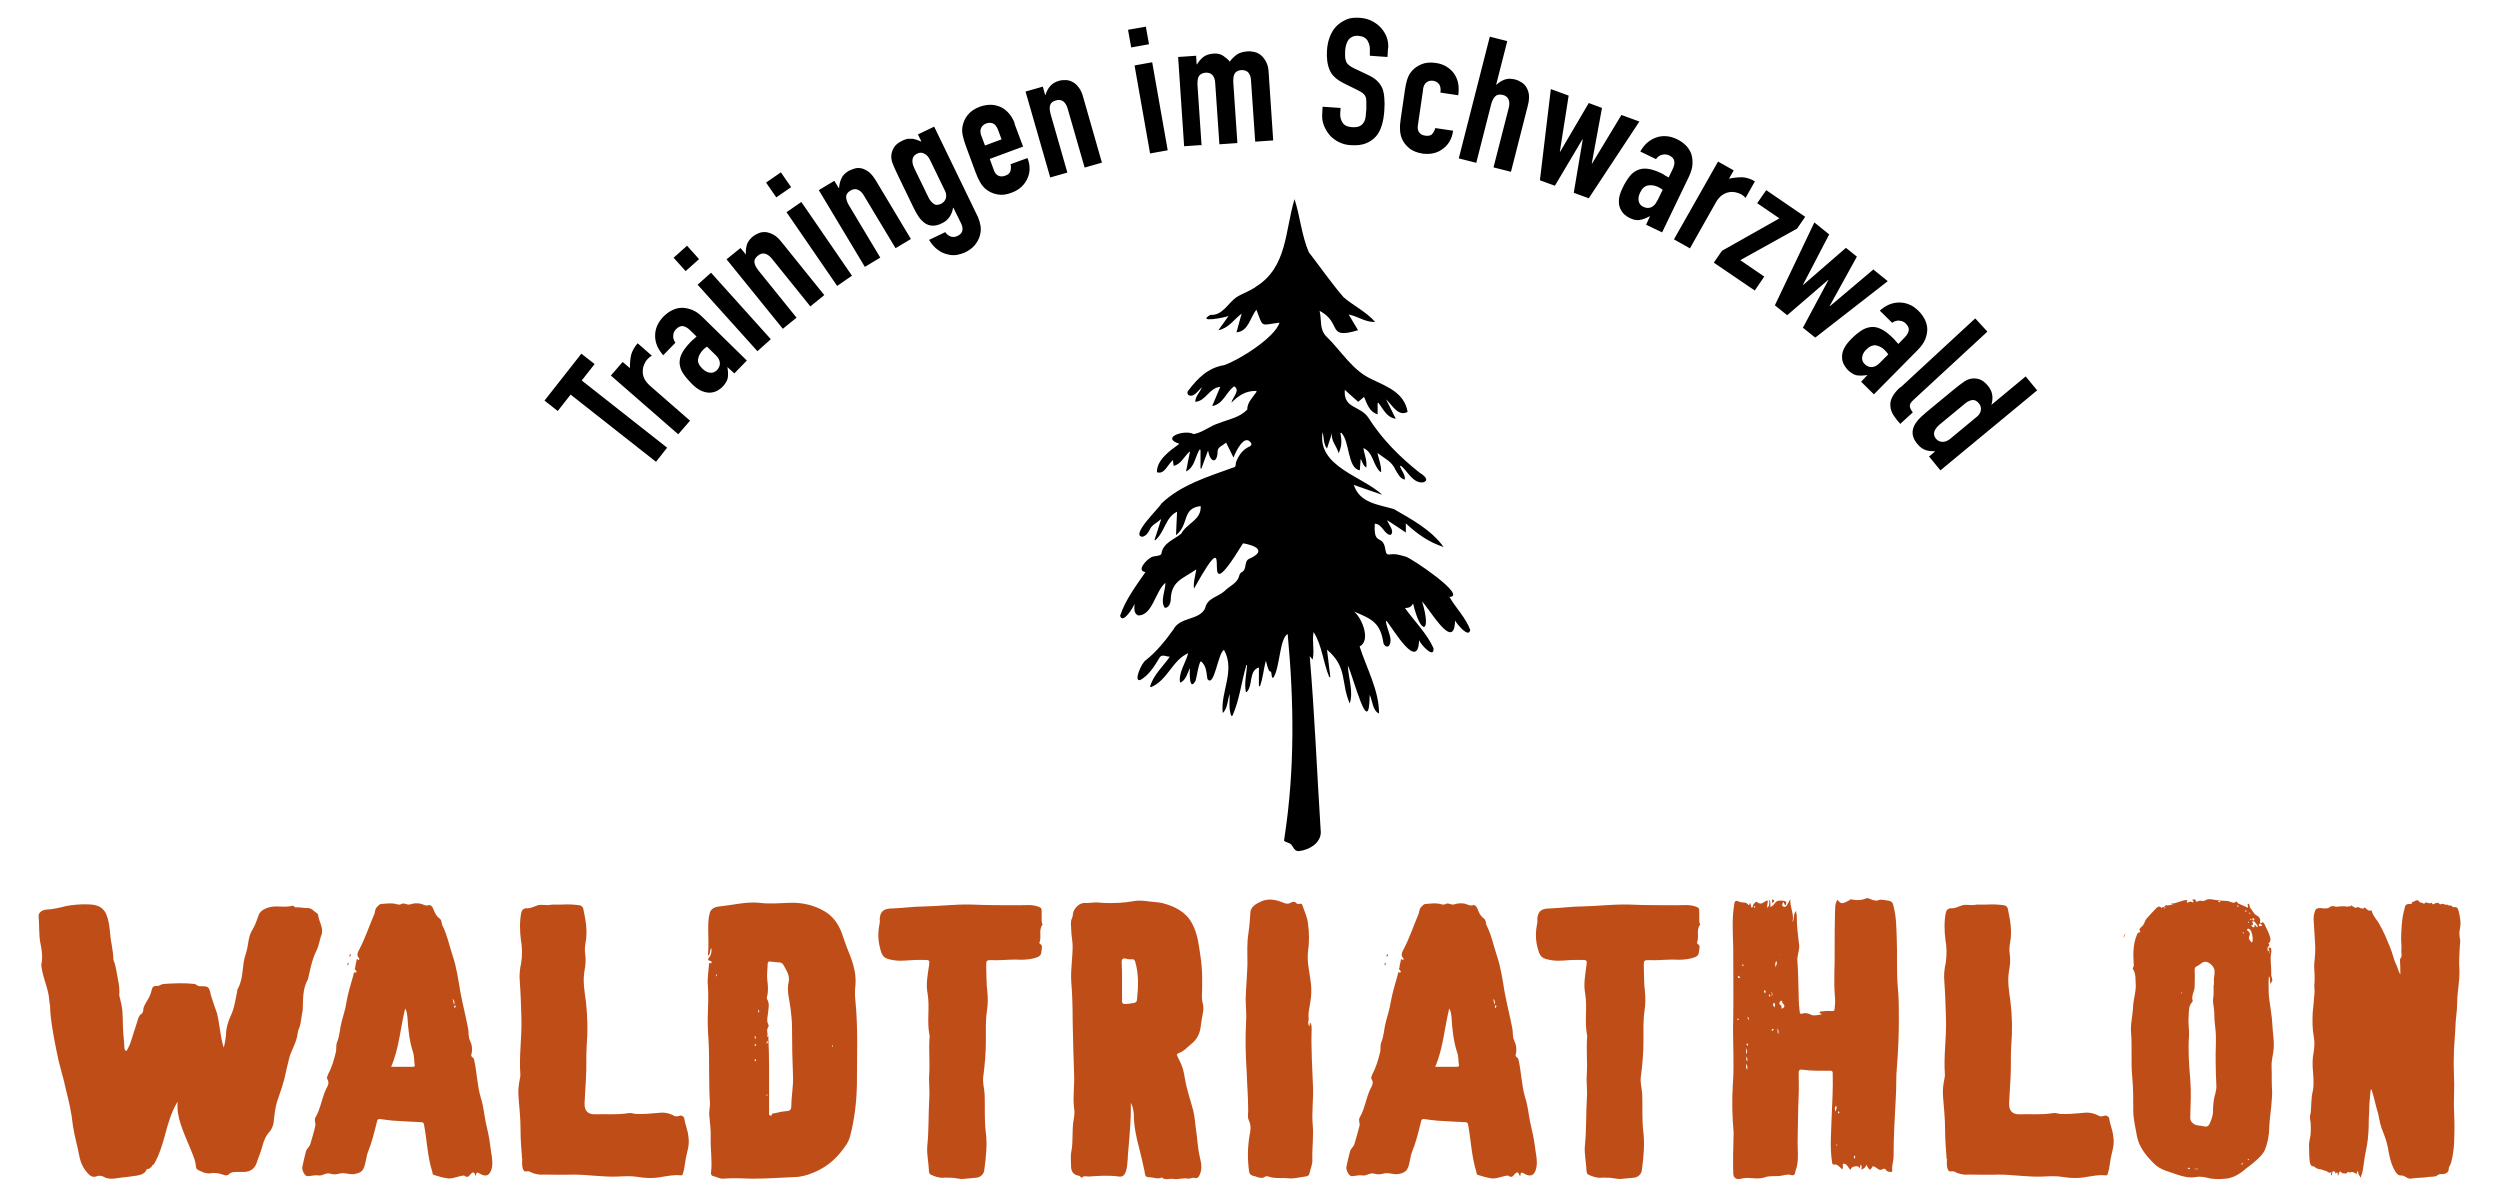 <?xml version="1.0" encoding="UTF-8"?>
<svg id="Ebene_2" data-name="Ebene 2" xmlns="http://www.w3.org/2000/svg" viewBox="0 0 141.73 68.03">
  <defs>
    <style>
      .cls-1 {
        fill: #000;
      }

      .cls-1, .cls-2, .cls-3 {
        stroke-width: 0px;
      }

      .cls-2 {
        fill: #bf4d18;
      }

      .cls-3 {
        fill: none;
      }
    </style>
  </defs>
  <g id="Ebene_1-2" data-name="Ebene 1">
    <path class="cls-2" d="M133.36,51.36s-.02.04-.04.04c-.02-.02-.04-.02-.04-.06,0,0,0-.02.02-.02.02.02.04.04.06.04M136.08,55.27c0-.3,0-.57-.02-.83,0-.06,0-.08.04-.13.08-.08.04-.21.04-.3-.02-.13.02-.27,0-.42-.04-.45,0-.91.04-1.36.02-.28.1-.57.17-.85.04-.13.17-.13.28-.13.06,0,.1,0,.11-.08.02-.04.06-.06.1-.06.09-.02.21-.17.32.02.04.06.17.02.25.11h.02c.11-.19.29.06.4-.06,0,0,.04,0,.04.02.06.11.11.06.17.02.1-.04.19-.08.27.04.02,0,.06.02.08,0,.11-.08.25.09.36.02.08.11.23,0,.29.13,0,.02.02.02.04.02.19-.02.25.02.29.17.09.36.17.72.08,1.08-.04.21-.02.42.02.62.02.11-.02.23-.02.34-.02.45-.06.91-.02,1.36.02.63-.13,1.25-.13,1.88,0,.47-.1.93-.1,1.42-.02.4-.06.81-.08,1.21-.02.51-.02,1.02,0,1.53.04.61-.02,1.2,0,1.8.02.49.04,1.01.02,1.5,0,.53-.04,1.06-.19,1.59l-.06.15c-.08.1-.06.19-.08.29-.06.13-.17.17-.28.19-.13,0-.25-.02-.36.08-.13.09-.3.06-.46.08-.32.06-.66.04-.99.09-.11.04-.25-.02-.34-.09-.08-.04-.15-.08-.23-.08-.19.02-.28-.1-.36-.23-.25-.42-.34-.89-.42-1.36-.06-.3-.15-.57-.26-.85-.15-.32-.21-.68-.28-1.02l-.11-.4c-.08-.3-.15-.62-.25-.93,0-.04-.02-.06-.04-.09-.04.02-.04.04-.04.08-.04.42-.08.83-.08,1.25,0,.11-.02.25-.02.36,0,.51-.02,1.02-.11,1.52-.06.28-.11.55-.15.83-.04.27-.06.51-.13.76-.02.08-.06.13-.08.21-.04-.13-.17-.23-.13-.38-.09.02-.08.11-.09.17-.11-.06-.23-.17-.36-.09-.02,0-.02.02-.02.02-.11-.15-.17.06-.23.04-.08-.02-.19.02-.25-.06-.11-.13-.11-.02-.15.06-.02.04-.02.08-.04.13-.04-.06-.02-.1-.02-.13s-.04-.08-.06-.06c-.07.13-.07.02-.09-.02-.02-.04-.06-.06-.11-.04-.04,0-.04.04-.06.08,0,.06.02.11-.04.15-.04-.06-.02-.11,0-.19-.15.1-.23-.06-.34-.08-.1,0-.19-.08-.3-.08-.06,0-.19-.04-.27-.1-.02-.04-.06-.06-.09-.06-.19-.02-.21-.15-.23-.3-.04-.28-.02-.59-.04-.89,0-.27.1-.51.1-.76s.02-.49-.04-.74c-.02-.13.02-.27.04-.38.04-.4.02-.8.11-1.18.08-.36.04-.74.02-1.1-.04-.4-.04-.78.04-1.16.04-.28.06-.57,0-.85-.08-.45-.08-.89-.06-1.35.04-.34.06-.68.09-1,.04-.17,0-.36,0-.53.02-.17.02-.36.02-.53,0-.25-.04-.49-.02-.74.04-.4.08-.81.04-1.21l-.06-1.02c-.02-.23-.04-.45.04-.68.06-.21.15-.23.34-.23.19.02.38.06.53-.06.08-.06.15-.06.25-.04.04.02.11.04.17.02.19-.02.36-.04.55,0,.08,0,.13-.04.21-.02.08,0,.15,0,.21.06.04.04.08.04.13,0,.11-.06.19.08.3.06.04,0,.1.06.1-.04.02-.02.06,0,.09.02.1.08.17.19.32.13,0,0,.04.02.04.04.07.3.32.51.45.78.23.4.4.81.57,1.23.15.34.21.72.38,1.06.08.17.1.34.23.55M124.37,66.26h.26c-.07.06-.17.02-.26,0M124.01,66.22c.08-.04.11-.02.15.04-.06.06-.09,0-.15-.04M127.11,66.03s-.04-.02-.04-.04.02-.04.04-.06c.02.02.04.02.04.02,0,.02-.02.06-.04.08M127.47,65.77s-.06,0-.04-.04c0,0,.04-.02.06-.02l.02.02s-.02.04-.04.04M123.66,56.29v-.08l.02.04s.02.06,0,.06c-.04.04-.02,0-.02-.02M125.5,62.41c-.02.17-.04.32-.04.49.02.26-.06.51-.17.76-.06.15-.15.25-.36.19s-.44,0-.63-.19c-.11-.1-.13-.19-.13-.34.02-.72.06-1.42,0-2.14-.07-.82-.13-1.65-.07-2.46.02-.36-.06-.74-.02-1.1.02-.27-.02-.57.19-.8.02-.02.04-.06.04-.08-.1-.28.1-.53.11-.8,0-.3.02-.63,0-.95,0-.11.02-.17.15-.23.17-.06.27-.27.51-.23.23.04.49.32.47.57,0,.13-.02.25-.04.38v.38h-.02c0,.25.02.49-.02.72-.04.28.06.55.06.83s.02.57.06.87c.08.63,0,1.27.02,1.9,0,.45.02.91.04,1.36.02.3-.11.57-.15.85M120.49,52.92c-.08.1-.1.17-.08.25l.08-.25ZM127.18,52.92l-.04-.06s.02-.02.04-.02c0,.02.02.04.04.08h-.04ZM127.52,53.05c.08-.15-.02-.21-.09-.28-.06-.04-.06-.08,0-.11.04-.02.08,0,.11.02.13.11.23.59.13.76-.11-.09-.23-.23-.15-.38M128.06,52.43s.04-.09.08-.08c.06.04.09.09.11.17-.04-.08-.21.06-.19-.09M127.47,52.31s-.04-.04-.02-.06c.02,0,.04,0,.04.02.02,0,.02.02.02.04h-.04ZM127.83,52.44c-.06.04.04.13-.06.13-.06,0-.07-.02-.11-.06-.1-.09.06-.04.06-.08v-.06c.04-.06-.11-.09-.02-.13.07-.04.15.04.17.08.04.08.15.13.11.25-.08-.02-.08-.11-.15-.13M127.6,52.16s-.04-.02-.04-.04l.04-.04s.04.04.04.06c-.02.02-.04.04-.04.02M127.7,52.08l.02-.04c.06.02.08.06.08.1.02.06-.04.04-.06.04-.04-.02-.06-.06-.04-.1M127.49,51.76s.02-.02.04-.02.04.02.06.04c-.04,0-.06.02-.06.02-.02,0-.04-.02-.04-.04M127.28,51.65s0-.04.02-.04c.04,0,.06.02.06.04s-.02.04-.04.04c-.02-.02-.04-.02-.04-.04M122.71,51.5s-.02-.02-.02-.04c.02-.02.04-.02.06-.02l.02.02s-.04.04-.06.04M126.86,51.4s-.04-.02-.04-.04.02-.04.06-.02l.04.04s-.04.04-.06.02M125.8,51.14s-.04-.02-.06-.02c.06-.06.11-.06.13-.02.02.06-.04.04-.08.04M128.82,58.02c-.02-.4-.1-.81-.15-1.23-.06-.34-.06-.68-.06-1.02,0-.11,0-.27.02-.42.11.13.04.28.09.44.02-.06.04-.1.06-.11.11-.15-.04-.3-.02-.45.02-.42-.08-.83,0-1.23.02-.06,0-.11,0-.19,0-.04-.02-.08-.08-.08-.04-.02-.06-.02-.07.02s0,.1.06.11v.21c-.06-.09,0-.15,0-.21l-.11.08c.02-.11-.06-.21.04-.28.07-.06.07-.12,0-.19.11-.06.13-.13.11-.28-.06-.28-.21-.53-.32-.78-.04-.04-.08-.17-.15-.11-.11.08-.11-.02-.11-.06.04-.17-.08-.28-.19-.34-.19-.09-.23-.28-.36-.42-.08-.06,0-.21-.13-.25-.08.08.04.15-.02.23-.17-.08-.32-.15-.47-.21-.1-.02-.11-.09-.17-.15-.17.17-.34,0-.51-.02-.23-.02-.46-.02-.68-.06-.19-.02-.4-.11-.61.04-.08.06-.29-.06-.42.06l-.08-.02c-.02-.19-.15-.08-.23-.1.06.04.11.08.08.17-.09-.04-.15-.09-.28-.02-.11.06-.11-.04-.04-.13-.34,0-.61.21-.95.21.04.08.1.02.13.09-.13-.06-.25.04-.36,0-.11-.02-.13.15-.25.11,0,0-.04.06-.08.02-.07-.13-.23,0-.25.02-.19.19-.38.4-.57.61-.11.13-.11.32-.26.44-.1.1-.19.15-.1.28.02.04-.02.08-.06.06-.09,0-.09.08-.13.15-.23.55-.21,1.14-.17,1.71.02.09-.1.13-.04.23.17.27.13.59.15.87.02.42-.13.81-.15,1.23-.02.53-.17,1.06-.11,1.57.06.8-.02,1.61.06,2.41.06.64.06,1.29.06,1.93,0,.45.11.91.19,1.35.1.68.53,1.21,1,1.67.36.36.87.45,1.33.62.32.11.68.19,1.02.13.3-.06.57.02.83.08.25.04.49.04.74.02.49,0,.93-.27,1.29-.59.19-.15.38-.28.55-.44.21-.19.4-.36.51-.61.17-.42.25-.87.25-1.31.02-.38.07-.76.11-1.14.02-.36.08-.7.04-1.06-.02-.4,0-.78-.02-1.17-.02-.29.06-.59.1-.89.08-.53-.04-1.06-.06-1.59M110.36,65.73c-.04-.53-.09-1.12-.09-1.69,0-.61-.06-1.19-.11-1.8-.04-.38,0-.74.08-1.12.02-.06.02-.15.02-.21-.08-1.06.1-2.1.06-3.17-.02-.68-.04-1.38-.09-2.07-.04-.38,0-.74.08-1.1.06-.42.06-.87-.02-1.29-.06-.51-.08-1.02.02-1.53.04-.19.17-.26.28-.26.25.02.44-.1.66-.17.23-.06.47.02.7-.02.13-.04.42,0,.72-.02s.63,0,.95.04c.08.02.19.08.21.21.13.62.25,1.25.13,1.89-.04.23-.06.47-.02.7.04.28.02.59-.04.89-.11.61,0,1.19.08,1.8.1.83.11,1.65.04,2.48-.04.61,0,1.23-.04,1.84-.02.47-.06.95-.08,1.4-.02.44.19.66.61.64.62-.02,1.23.04,1.84-.06.15-.04.29.02.44.04.44.02.87-.02,1.31-.06.28-.04.55,0,.82.13.09.08.23.09.36.04.11-.06.27.04.29.13.04.28.15.57.21.85.08.45.06.7-.06,1.16-.1.36-.1.72-.21,1.08-.02.11-.04.17-.17.15-.34-.04-.7.04-1.04.09-.46.09-.93.08-1.38,0-.36-.06-.72-.04-1.08-.02-.85.04-1.71-.11-2.54-.11-.57.02-1.14,0-1.71,0-.23.02-.42-.02-.63-.09-.06-.04-.13-.06-.17-.08-.11-.06-.27.06-.34-.08-.08-.13-.08-.32-.08-.47,0-.06,0-.1.02-.17M105.13,65.5c-.04.06-.04.13,0,.19.08-.08.04-.13,0-.19M104.16,64.9l-.04-.02s-.02.04-.02.06c0,0,.04.02.04,0,.02,0,.02-.02.02-.04M104.22,63s-.02.06-.02.08,0,.06.04.04c.02,0,.04-.04.04-.06s-.02-.04-.06-.06M104.09,62.68c-.1.13-.08.23-.02.34,0-.11.1-.19.02-.34M99.05,60.63c.02-.09.04-.19-.06-.32,0,.15-.02.25.06.32M99.01,59.89c0,.13-.04.21.04.27.02-.08.02-.15-.04-.27M99.03,59.42c-.06.15-.06.25,0,.34.04-.1,0-.19,0-.34M99.11,59.23s-.02-.06-.04-.06c-.08-.02-.06.04-.04.06,0,.02.02.04.04.06l.04-.06ZM100.47,58.47c0-.06.08-.08.1-.11-.02-.02-.06-.02-.08-.02-.08,0-.04.06-.04.09,0,.02.02.02.02.04M100.76,58.3c.04.15-.02.25.06.32-.02-.07.06-.17-.06-.32M98.59,57.77s-.04-.02-.06-.02-.04.02-.04.04l.04.04s.04-.02.06-.06M99.16,57.83c-.04-.08.02-.13-.1-.19.04.08,0,.11.1.19M100.62,57.11c0-.11.04-.19-.04-.27-.08.09-.1.15.04.27M101.03,57.18c.21-.1.13-.21.02-.32-.04-.02.04-.17-.1-.11-.09.06-.09.17-.04.21.13.04.06.15.11.23M100.3,56.37s-.02.06-.02.08,0,.06.04.04c.02,0,.04-.04.04-.06s-.02-.04-.06-.06M100.43,56.2c.02.13.02.23.02.32.02-.09.06-.19-.02-.32M100.07,56.33s.02-.08.02-.1c0-.04.02-.11-.06-.08-.06.04-.02.1.04.17M98.65,55.4s-.08-.08-.11-.09c0,.02-.02.04-.02.08.02.02.02.06.06.06.02,0,.04-.02.08-.04M98.85,54.72s-.02-.06-.06-.04c-.02,0-.02.04-.02.04,0,.02.02.04.04.06,0-.02.02-.04.04-.06M100.71,54.49c-.1.11-.08.23-.04.34.02-.11.11-.23.04-.34M100.92,54.13s-.02-.04-.02-.02,0,.02.02.04v-.02ZM99.48,51.35s-.06.06-.04.09c0,.02.02.02.04.02.02-.04.04-.08,0-.11M100.47,51.19c-.02-.09-.02-.15.02-.21l.06.04c.08.08,0,.11-.07.17M105.81,66.02c-.04.17-.15.23-.28.29-.02-.1.06-.19-.04-.29-.02.08-.04.13-.07.23-.04-.15-.11-.13-.23-.13-.15.02-.25.06-.26.19-.04-.02-.06-.02-.06-.02-.1-.13-.19-.32-.34-.32-.13,0,.02.23-.1.32-.13-.11-.23-.3-.46-.27-.08.02-.1-.07-.11-.15-.13-.85-.04-1.71-.02-2.56.04-.82.08-1.63.06-2.46,0-.1-.02-.15-.15-.15-.53,0-1.06.02-1.59-.06-.15-.02-.19.06-.19.21,0,.42.02.83,0,1.25-.04.87-.04,1.76-.06,2.65,0,.46.06.91-.04,1.37-.02.13-.1.27-.11.4-.02.06-.07.15-.23.09-.21-.06-.44.04-.66.06-.28.02-.59-.02-.83.08-.47.15-.91-.06-1.36.08-.26.06-.42-.06-.42-.34-.02-.72,0-1.42.02-2.14v-.17c-.08-.91-.1-1.82-.04-2.73.09-1.23-.02-2.45.02-3.68.02-1.35,0-2.71,0-4.06-.02-.81-.08-1.65.06-2.46.02-.17.1-.23.28-.13.17.08.4-.02.53.19.04.04.04-.1.1-.11l.06.25c.13,0,.06-.13.11-.17.08-.08.13-.21.23-.13.25.21.38-.08.57-.1.06.13-.06.27,0,.42.11-.13.15-.27.06-.49.17.17.1.3.1.44.21-.09.17-.13.32-.28.1-.11.3-.09.49-.06.17.04.06.13.08.23-.13,0-.08-.13-.15-.17-.08.11-.1.23.02.26.06.04.17-.02.21-.13.04-.08.09-.15.17-.3-.04.49.25.87.11,1.31.15-.17.02-.42.21-.64,0,.11.04.19.04.25,0,.55.06,1.08.13,1.63.06.34-.13.64-.09.99.04.51.04,1,.06,1.52.02.42,0,.83.06,1.25.02.13,0,.25.21.17.11-.04.3,0,.45.08.17.08.4,0,.59-.02,0-.08-.11-.02-.11-.11,0-.06.06-.06.11-.06.17-.02.36-.04.55-.02.13,0,.19,0,.19-.15.02-.21.04-.42.02-.62-.09-.93,0-1.84-.02-2.77,0-.68,0-1.36.02-2.05.02-.25-.02-.51.15-.72.17.25.26.25.64.04.06-.04.08-.08.15-.06.28.06.55.06.83-.06.13-.06.3.11.47.11.06,0,.1.04.15.02.21-.11.42-.02.64,0,.23.04.26.17.3.36.15.59.15,1.19.17,1.8.04.91-.02,1.82.06,2.73.06.61.06,1.23.06,1.84,0,.91-.04,1.82-.11,2.71-.06.55-.02,1.1-.06,1.65-.06,1.16-.13,2.29-.13,3.43,0,.26-.11.51-.08.76.02.06,0,.1-.06.1-.11,0-.25-.02-.28-.11-.08-.11-.15-.08-.21-.04-.19.1-.3-.08-.42-.13-.09-.04-.13-.08-.17.02-.15.27-.19.04-.3-.1M89.29,54.42c-.44,0-.87.09-1.31.02-.59-.09-.68-.19-.82-.74-.11-.44-.11-.87-.02-1.31.04-.11,0-.27.02-.38.06-.36.23-.51.74-.51.59-.02,1.18-.11,1.76-.11.89-.02,1.78-.13,2.67-.11.91.04,1.82.04,2.73.04.38,0,.78-.06,1.16.11.1.06.11.08.11.19.02.25-.02.47.02.72.02.04.06.06.02.09-.21.3-.04.66-.15.97-.02.04-.02.1.02.11.19.11.08.28.08.42,0,.3-.23.34-.44.4-.25.06-.47.08-.72.08-.38-.02-.76,0-1.14.02-.17,0-.32.02-.47,0-.34,0-.36,0-.36.32.02.47,0,.95.06,1.42.04.38.04.76-.02,1.14-.08.57-.06,1.16-.06,1.72,0,.68-.06,1.35-.15,2.03-.04.32.06.64.08.97.02.51,0,1.02.02,1.55,0,.19.02.36.04.55.09.74.02,1.48-.08,2.2-.02.23-.21.42-.47.44l-.66.06c-.29.04-.55-.08-.83-.06-.11,0-.23-.02-.34,0-.26.02-.53-.08-.76-.19-.06-.04-.08-.17-.08-.25-.02-.46-.13-.91-.09-1.37.09-.89.06-1.78.11-2.67.04-.47-.04-.95,0-1.42.04-.7-.04-1.38.02-2.09v-.06c-.17-.8.02-1.59-.11-2.37-.11-.55,0-1.08.07-1.63.04-.28.02-.3-.28-.3h-.37ZM81.37,60.48h1.23c.08,0,.13-.02.11-.11-.04-.23-.02-.49-.1-.7-.21-.64-.28-1.31-.32-1.99-.02-.15-.02-.32-.13-.51-.28,1.14-.34,2.26-.8,3.32M84.79,57.15s.04-.06.04-.1c.02-.04-.02-.06-.06-.04-.02,0-.02.04-.02.08,0,.02.02.04.04.06M84.73,56.96c.06-.17,0-.25-.08-.34l.08.34ZM78.5,54.74c.08-.08.08-.11.04-.17-.06.04-.04.1-.04.17M78.61,54.25c.06-.06.11-.1.06-.17-.04.04-.08.08-.06.17M86.14,66.64c-.06-.21-.13-.21-.25-.1-.09.11-.19.27-.38.11-.02-.02-.19.02-.28.04-.23.06-.47.15-.7.11-.25-.04-.49-.11-.74-.19-.08-.02-.08-.09-.09-.17-.28-.87-.3-1.78-.47-2.67-.02-.11-.04-.13-.13-.15-.55-.02-1.1-.06-1.65-.09-.23-.02-.47-.06-.72-.09-.1,0-.15.02-.17.15-.15.59-.28,1.16-.51,1.72-.11.28-.11.63-.25.93-.1.21-.3.28-.53.32-.26.04-.53-.09-.78-.04-.21.06-.38.08-.57.02-.25-.08-.44.13-.66.1-.23-.04-.44.04-.64.04-.17-.02-.32-.38-.29-.53.06-.3.13-.59.21-.89.04-.15.21-.25.25-.42.1-.36.21-.7.29-1.04.02-.13-.08-.3,0-.44.3-.51.36-1.1.61-1.63.08-.15.21-.34.06-.57-.04-.04.02-.19.06-.28.21-.38.32-.8.42-1.19.06-.19,0-.42.08-.61.15-.36.15-.74.25-1.12.09-.38.23-.76.28-1.14.1-.53.25-1.04.4-1.56.02-.06-.02-.15.11-.13.08.02.1-.06-.02-.17-.04-.02-.02-.06,0-.08.02-.13.04-.27.08-.4,0-.06,0-.17.11-.06.04.04.06-.08.04-.09-.21-.21-.02-.42.04-.57.32-.61.53-1.27.8-1.89.07-.15.04-.34.19-.47.06-.06.13-.15.21-.15.3-.02.61-.08.93.02.08.02.15.02.23-.02.15-.1.3.08.49.02.17-.06.38-.08.59-.04.15.04.3.15.49.08.06-.02.19.08.23.21.08.21.17.42.36.55.15.11.09.28.17.42.27.53.38,1.12.57,1.69.23.68.32,1.36.44,2.07.13.68.3,1.36.44,2.07.04.21,0,.45.09.64.13.27.17.53.1.82-.04.15.11.15.15.27.17.72.17,1.44.38,2.16.15.44.19.93.28,1.38.1.46.21.89.27,1.35.04.42.17.83.09,1.25-.09.44-.32.57-.7.34-.19-.11-.19-.02-.21.13M74.24,58.19c0-.07.02-.13.02-.19.02-.04.02-.02.04,0,.06.11.06.23.06.34-.04,1.12.04,2.24.08,3.35.02.68-.08,1.37-.02,2.07.06.64-.04,1.31-.02,1.95.02.28-.11.57-.17.83-.02.08-.08.13-.17.15-.34.04-.7.15-1.02.11-.38-.04-.78.04-1.16-.11-.11-.06-.21.09-.34.09-.19,0-.34-.09-.53-.13-.08-.02-.17-.1-.19-.19-.1-.7-.1-1.38.02-2.09.06-.28.1-.57-.04-.85-.1-.21-.02-.44-.04-.66,0-.68-.06-1.35-.08-2.03-.06-.95-.09-1.9-.04-2.84.04-.45-.02-.93-.02-1.38.02-.64.08-1.29.1-1.93,0-.61-.04-1.21.06-1.8.06-.4.08-.8.11-1.19.04-.28.3-.44.53-.55.44-.23.89-.15,1.35.04.13.06.27.08.4,0,.13-.08.25-.08.34.04.1.09.27-.06.32.08.11.34.28.68.32,1.04.08.55.08,1.1,0,1.65-.06.61.11,1.19.17,1.78.04.36.02.72-.04,1.08-.04.28-.13.59-.09.85.02.17-.1.34.06.49M63.61,55.61h0v1.16c0,.11.06.15.17.15.17,0,.34-.04.51-.06.11-.02.17-.09.17-.21.08-.72.1-1.44-.11-2.16-.04-.06-.06-.11-.15-.11-.13.02-.27,0-.4-.04-.17-.02-.21.06-.21.21.02.36.02.7.02,1.06M64.11,62.49c.02.89-.06,1.72-.13,2.56-.06.45-.02.93-.15,1.36-.08.21-.17.32-.4.29-.57-.08-1.14-.04-1.71,0-.13,0-.25-.06-.36.04-.08.08-.09-.06-.17-.08-.32-.04-.47-.23-.47-.55,0-.28-.04-.59.02-.85.11-.59.02-1.19.13-1.8.04-.21.06-.45.02-.66-.08-.66.04-1.31,0-1.97-.04-1.02-.06-2.03-.08-3.05,0-.72-.02-1.44-.08-2.14-.04-.66.08-1.33.08-1.99,0-.32-.08-.62-.08-.93,0-.23-.06-.45.04-.66.06-.11.04-.23.08-.36.1-.28.38-.53.68-.51.13.02.28-.02.42-.02.21-.02.42,0,.63.02.57.02,1.16,0,1.72-.11.25-.04.53-.02.8.02.28.04.57.04.85.11.66.19,1.27.47,1.63,1.14.32.59.38,1.21.47,1.82.13.78.11,1.55.09,2.33,0,.09,0,.19.02.27.08.25.08.49.02.74-.06.27-.08.55-.13.82-.06.34-.23.63-.51.85-.23.19-.44.44-.74.53-.08.04-.1.08-.06.15.04.08.08.17.13.27.17.32.25.64.3,1,.09.53.25,1.04.4,1.55.13.4.17.8.21,1.18.1.61.11,1.19.25,1.78.08.32.13.64-.02.97-.06.13-.13.21-.29.17-.13-.04-.25.06-.36.04-.28-.06-.57.06-.81.02-.23-.06-.49.11-.68-.09-.21.11-.4.02-.59,0-.36-.02-.34-.02-.4-.38-.1-.44-.19-.87-.3-1.29-.17-.63-.3-1.25-.3-1.9-.02-.21-.04-.42-.17-.66M52,54.42c-.44,0-.87.09-1.31.02-.59-.09-.68-.19-.81-.74-.11-.44-.11-.87-.02-1.31.04-.11,0-.27.02-.38.06-.36.23-.51.74-.51.59-.02,1.17-.11,1.76-.11.89-.02,1.78-.13,2.67-.11.91.04,1.82.04,2.73.04.38,0,.78-.06,1.16.11.1.06.11.08.11.19.02.25-.02.47.02.72.02.04.06.06.02.09-.21.3-.04.66-.15.97-.02.04-.02.1.02.11.19.11.08.28.08.42,0,.3-.23.34-.44.4-.25.06-.47.08-.72.08-.38-.02-.76,0-1.14.02-.17,0-.32.02-.47,0-.34,0-.36,0-.36.32.02.47,0,.95.06,1.42.04.38.04.76-.02,1.14-.08.57-.06,1.16-.06,1.72,0,.68-.06,1.35-.15,2.03-.04.32.06.64.08.97.02.51,0,1.02.02,1.55,0,.19.02.36.04.55.1.74.02,1.48-.08,2.2-.02.23-.21.42-.47.44l-.66.06c-.28.04-.55-.08-.83-.06-.11,0-.23-.02-.34,0-.27.02-.53-.08-.76-.19-.06-.04-.08-.17-.08-.25-.02-.46-.13-.91-.09-1.37.09-.89.06-1.78.11-2.67.04-.47-.04-.95,0-1.42.04-.7-.04-1.38.02-2.09v-.06c-.17-.8.02-1.59-.11-2.37-.11-.55,0-1.08.08-1.63.04-.28.02-.3-.28-.3h-.39ZM43.49,62.04s-.04.02-.04.04,0,.06.04.04c0-.02.02-.04.02-.06l-.02-.02ZM42.86,60.1s-.02-.04-.04-.06c-.04,0-.02.04-.04.06,0,.02.02.06.04.06.04,0,.04-.04.04-.06M47.18,59.31s.02.04.04.06v-.06s0-.04-.02-.04c-.04-.02-.04.02-.02.04M42.84,59.19s-.06.02-.06.06c0,.02,0,.06.04.04.02,0,.04-.04.06-.06,0,0-.02-.04-.04-.04M43.47,59.17c.06-.04.08-.09.04-.17-.02.06-.08.09-.04.17M42.8,58.72c-.02.08-.02.13.02.19.02-.08.06-.11-.02-.19M43.01,57.24c-.04.06-.04.11,0,.17.04-.06.04-.11,0-.17M40.62,55.21c-.04.06-.04.09,0,.15.04-.06,0-.1,0-.15M43.52,58.7c.06.04.04.1.04.13.02.53.04,1.04.04,1.55v2.69c0,.06-.02.15.06.17.1.06.08-.06.11-.1.04-.02.08-.02.11-.02.25-.06.47-.11.72-.13.21,0,.26-.13.26-.27,0-.55.11-1.08.1-1.61-.04-.97-.06-1.93-.06-2.9,0-.34-.04-.68-.08-1.02-.06-.51-.23-1.01-.11-1.52.08-.38-.13-.66-.3-.97-.04-.08-.11-.11-.17-.13l-.61-.06c-.08,0-.09.04-.11.13,0,.3-.06.61-.02.93.04.3.07.62-.02.95,0,.04-.02.08,0,.11.17.27.08.53.06.81-.02.21-.1.42.02.65.02.02.02.09,0,.13-.11.15-.06.3-.04.45-.06.04-.06.08,0,.11.02-.04.02-.08,0-.11M40.34,53.73c-.13.15-.04.36-.21.45.06-.51.02-.99.02-1.48,0-.3,0-.61.08-.91.06-.28.3-.38.55-.4.76-.08,1.5-.28,2.26-.21.59.08,1.16.02,1.73,0,.72-.02,1.38.13,1.99.49.46.27.76.7.95,1.19l.28.8c.28.68.57,1.38.51,2.16-.04.32-.04.64,0,.97.15,1.55.08,3.13.08,4.68-.02.99-.13,1.97-.38,2.92-.09.38-.32.66-.57.97-.42.51-.91.87-1.52,1.12-.36.15-.72.25-1.1.25-.8.04-1.57.09-2.35.09-.57-.02-1.14-.04-1.69,0-.21,0-.36-.11-.55-.15-.1-.02-.13-.13-.11-.21.08-.64-.04-1.29-.02-1.95.02-.42-.04-.85-.08-1.29-.02-.21.04-.44.04-.66-.08-1.19-.02-2.39-.08-3.56-.04-.53-.06-1.04-.04-1.57.02-.51.04-1.04,0-1.57-.04-.38.04-.78.06-1.16,0-.06,0-.13.09-.1.06.04.06-.02.06-.04,0-.04,0-.06-.06-.08-.17-.04-.17-.09-.06-.23.11-.13.13-.32.11-.53M29.6,65.73c-.04-.53-.09-1.12-.09-1.69,0-.61-.06-1.19-.11-1.8-.04-.38,0-.74.08-1.12.02-.06.02-.15.02-.21-.08-1.06.09-2.1.06-3.17-.02-.68-.04-1.38-.09-2.07-.04-.38,0-.74.08-1.1.06-.42.06-.87-.02-1.29-.06-.51-.08-1.02.02-1.53.04-.19.17-.26.28-.26.25.02.44-.1.66-.17.23-.06.47.02.7-.02.13-.04.42,0,.72-.02s.62,0,.95.04c.08.02.19.08.21.21.13.62.25,1.25.13,1.89-.04.23-.06.47-.02.7.04.28.02.59-.04.89-.11.61,0,1.19.08,1.8.09.83.11,1.65.04,2.48-.04.61,0,1.23-.04,1.84-.02.47-.06.95-.08,1.4-.02.44.19.66.61.64.63-.02,1.23.04,1.84-.06.15-.04.28.02.44.04.44.02.87-.02,1.31-.06.28-.04.55,0,.81.13.1.08.23.09.36.04.11-.06.26.04.28.13.04.28.15.57.21.85.08.45.06.7-.06,1.16-.1.36-.1.72-.21,1.08-.02.11-.04.17-.17.15-.34-.04-.7.04-1.04.09-.45.09-.93.08-1.38,0-.36-.06-.72-.04-1.08-.02-.85.04-1.71-.11-2.54-.11-.57.02-1.14,0-1.7,0-.23.02-.42-.02-.63-.09-.06-.04-.13-.06-.17-.08-.11-.06-.27.06-.34-.08-.08-.13-.08-.32-.08-.47,0-.06,0-.1.02-.17M22.17,60.48h1.23c.08,0,.13-.02.11-.11-.04-.23-.02-.49-.09-.7-.21-.64-.28-1.31-.32-1.99-.02-.15-.02-.32-.13-.51-.28,1.14-.34,2.26-.8,3.32M25.79,57.15s.04-.06.04-.1c.02-.04-.02-.06-.06-.04-.02,0-.02.04-.02.08,0,.02.02.04.04.06M25.74,56.96c.06-.17,0-.25-.08-.34l.08.34ZM19.7,54.74c.08-.08.08-.11.04-.17-.06.04-.04.1-.04.17M19.81,54.25c.06-.06.11-.1.06-.17-.04.04-.08.08-.06.17M26.95,66.64c-.06-.21-.13-.21-.25-.1-.09.11-.19.27-.38.11-.02-.02-.19.02-.28.04-.23.06-.47.15-.7.11-.25-.04-.49-.11-.74-.19-.08-.02-.08-.09-.09-.17-.28-.87-.3-1.78-.47-2.67-.02-.11-.04-.13-.13-.15-.55-.02-1.1-.06-1.65-.09-.23-.02-.47-.06-.72-.09-.1,0-.15.02-.17.15-.15.59-.28,1.16-.51,1.72-.11.28-.11.63-.25.93-.09.21-.3.28-.53.32-.27.04-.53-.09-.78-.04-.21.06-.38.08-.57.02-.25-.08-.44.13-.66.1-.23-.04-.44.04-.65.04-.17-.02-.32-.38-.28-.53.06-.3.13-.59.21-.89.04-.15.21-.25.25-.42.1-.36.21-.7.28-1.04.02-.13-.08-.3,0-.44.3-.51.36-1.1.61-1.63.08-.15.21-.34.06-.57-.04-.04.02-.19.06-.28.21-.38.32-.8.42-1.19.06-.19,0-.42.08-.61.15-.36.15-.74.25-1.12.09-.38.23-.76.28-1.14.09-.53.25-1.04.4-1.56.02-.06-.02-.15.11-.13.08.02.09-.06-.02-.17-.04-.02-.02-.06,0-.08.02-.13.04-.27.08-.4,0-.06,0-.17.11-.06.04.04.06-.08.04-.09-.21-.21-.02-.42.04-.57.32-.61.53-1.27.8-1.89.08-.15.04-.34.19-.47.06-.06.13-.15.21-.15.3-.02.61-.08.93.02.08.02.15.02.23-.02.15-.1.3.08.49.02.17-.06.38-.08.59-.04.15.04.3.15.49.08.06-.02.19.08.23.21.08.21.17.42.36.55.15.11.09.28.17.42.27.53.38,1.12.57,1.69.23.68.32,1.36.44,2.07.13.68.3,1.36.44,2.07.04.21,0,.45.09.64.13.27.17.53.09.82-.04.15.11.15.15.27.17.72.17,1.44.38,2.16.15.44.19.93.28,1.38.1.46.21.89.26,1.35.04.42.17.83.1,1.25-.1.44-.32.57-.7.34-.19-.11-.19-.02-.21.13M10.06,62.47c-.7,1.16-.66,2.39-1.35,3.56-.08-.04-.13.21-.17.15-.13.17-.17,0-.27.19-.04.11-.13.15-.25.21-.26.11-1.19.17-1.5.23-.19.02-.4.04-.61-.08-.11-.06-.26-.11-.44-.04-.15.06-.32.02-.45-.13-.3-.3-.46-.66-.53-1.06-.11-.57-.28-1.14-.36-1.71-.07-.7-.23-1.38-.4-2.05-.11-.53-.27-1.04-.4-1.57-.19-.89-.38-1.78-.47-2.71-.04-.42.02-.25-.06-.66-.02-.66-.34-1.27-.44-1.93,0-.06-.02-.11-.02-.17.09-.42.04-.8-.04-1.18-.11-.51-.06-1.04-.11-1.57-.02-.19.17-.36.42-.38.4-.02.78-.11,1.16-.21.3-.06.87-.11,1.19-.09.66,0,.91.23,1.06.55.23.55.19,1.12.3,1.67.06.32.1.62.11.93.15.34.17.7.25,1.06.06.3.11.62.08.95.21.78.19.97.21,1.8.02.49.06.66.08,1.16.04.17,0,.06.06.17.1,0,.02.09.11-.06.19-.4.09-.13.23-.55.13-.4.25-.8.38-1.19.04-.11.08-.23.19-.28.11-.08.1-.23.11-.32.06-.21.17-.34.27-.53.09-.15.15-.3.19-.47.06-.25.11-.27.38-.27.11-.02.19-.11.34-.11.64-.04,1.08-.06,1.71,0,.11.02.17.13.3.13.51,0,.53,0,.64.53.06.21.27.8.34,1,.15.59.19,1.35.38,1.95.06-.17.11-.51.13-.68,0-.42.13-.83.27-1.12.21-.44.26-.89.36-1.36,0-.08.02-.15.06-.21.34-.68.19-1.25.44-1.97.15-.43.11-.89.34-1.29.17-.27.26-.53.36-.82.11-.42.68-.57,1.08-.55.28,0,.57.04.85-.04.11-.02.11.11.21.09.21-.02.4.04.61.04.17-.02.3.06.44.19.08.08.19.09.21.23.04.34.28.66.21,1.02-.13.32-.15.65-.3.95-.28.57-.38,1.17-.47,1.55-.02.06-.02.11-.06.17-.28.53-.23,1.12-.26,1.69-.08.32-.08.68-.19.98-.09.15-.09.34-.13.53-.09.36-.27.7-.4,1.04-.09.3-.15.63-.23.93-.11.59-.32,1.16-.51,1.71-.11.4-.15.8-.19,1.19-.04.21-.13.4-.27.55-.19.21-.28.47-.36.74-.08.34-.23.66-.34,1-.11.32-.38.49-.72.49h-.4c-.15,0-.32,0-.44.13-.08.08-.19.08-.28.04-.27-.09-.51-.15-.8-.09-.25.02-.49-.1-.7-.21-.11-.06-.09-.21-.11-.32-.06-.36-.23-.68-.36-1.02-.17-.42-.36-.83-.49-1.25-.13-.4-.21-.82-.17-1.25"/>
    <path class="cls-1" d="M110,26.67l5.49-4.54-.65-.79-1.93,1.6h-.01c.06-.21.07-.4.04-.57-.03-.18-.11-.34-.24-.5-.16-.19-.32-.31-.46-.36-.3-.1-.6-.07-.88.12-.15.1-.36.26-.64.49l-1.49,1.23c-.21.18-.38.33-.49.46s-.19.25-.24.37c-.14.33-.08.66.2.99.08.1.16.17.24.23s.16.09.24.12.17.04.25.05c.09,0,.18.01.28.02l-.35.29.65.79h-.01ZM111.41,22.87c.12-.1.25-.16.39-.19.14-.02.27.04.39.19.09.11.13.24.11.38s-.09.26-.21.36l-1.52,1.26c-.14.12-.29.18-.44.18s-.27-.06-.37-.17c-.11-.13-.14-.27-.1-.41.05-.14.15-.28.31-.41l1.43-1.18h.01ZM107.73,21.95c-.22.2-.37.39-.46.57s-.12.35-.1.51c.01.17.07.34.17.5s.23.33.39.5l.71-.65c-.12-.16-.17-.28-.17-.38s.08-.21.22-.34l4.18-3.86-.69-.75-4.23,3.91h-.02ZM106.57,20.57c-.14.15-.29.23-.44.24s-.28-.04-.41-.16c-.12-.12-.17-.25-.15-.4s.09-.3.23-.43c.19-.19.38-.27.56-.24.18.04.36.13.51.29.05.05.11.12.18.22l-.49.49h.01ZM106.25,22.34l2.48-2.51c.19-.19.32-.38.41-.58.08-.2.12-.39.12-.58s-.05-.38-.14-.56-.21-.34-.36-.49c-.17-.16-.34-.29-.53-.36-.19-.08-.38-.11-.56-.11-.4,0-.76.16-1.1.46l.7.69c.14-.1.28-.14.42-.12.14.01.26.07.35.16.14.14.19.27.17.4-.03.13-.1.26-.22.38l-.37.38s-.07-.08-.1-.11-.06-.06-.08-.09c-.02-.03-.04-.06-.07-.08-.03-.03-.05-.05-.08-.08-.23-.22-.44-.39-.64-.48-.2-.1-.39-.14-.57-.12-.19.02-.38.08-.57.21-.18.12-.38.28-.58.49-.2.2-.33.39-.41.56-.07.17-.1.33-.09.48,0,.15.05.28.11.4.06.11.14.21.22.3.18.17.35.27.51.3.17.02.36.02.59-.02h.01l-.36.38.73.72v-.02ZM106.19,15.29l-2.45,2.07h-.02l1.55-2.81-.62-.5-2.42,2.1h-.02l1.49-2.86-.84-.68-2.24,4.7.7.56,2.32-2h.02l-1.45,2.71.7.56,4.11-3.2-.84-.68v.03ZM99.48,16.47l.54-.79-1.36-.93,3.22-1.79.46-.67-2.21-1.51-.51.74,1.26.86-3.26,1.84-.46.67,2.32,1.58ZM95.8,14.09l1.48-2.62c.1-.18.22-.31.34-.4.13-.09.26-.15.39-.17.13-.03.26-.02.38,0,.13.03.24.07.33.12.09.05.17.12.24.2l.53-.94c-.25-.15-.5-.22-.72-.23-.23,0-.48.02-.75.08l.27-.47-.89-.5-2.5,4.41.89.5v.02ZM93.95,11.38c-.09.19-.2.31-.34.37-.14.06-.28.05-.44-.02-.15-.07-.24-.18-.27-.33s0-.31.08-.48c.12-.25.27-.38.46-.41s.38,0,.58.1c.07.03.15.08.24.15l-.3.62h-.01ZM94.23,13.17l1.53-3.18c.11-.24.18-.47.19-.68s-.01-.41-.07-.59c-.07-.18-.17-.34-.31-.48-.14-.14-.31-.26-.5-.35-.21-.1-.42-.16-.62-.17-.2-.01-.39.01-.57.08-.37.13-.67.4-.89.79l.89.43c.1-.14.22-.22.36-.25s.26-.02.39.04c.17.08.27.19.29.33.02.13-.01.28-.09.44l-.23.48s-.09-.05-.13-.07-.08-.04-.1-.06c-.03-.02-.06-.04-.09-.06-.04-.02-.07-.03-.1-.05-.29-.14-.54-.22-.76-.25s-.41,0-.58.07c-.18.08-.34.2-.47.38-.14.18-.27.39-.39.65-.12.25-.19.47-.2.66-.01.19.01.35.07.48.06.14.14.25.23.34.1.09.2.16.31.21.22.11.42.14.58.11.17-.03.35-.1.55-.21h.02l-.22.48.92.44h-.01ZM91.92,6.52l-1.66,2.75h-.02l.58-3.15-.75-.28-1.62,2.76h-.02l.5-3.18-1.01-.37-.62,5.17.85.31,1.56-2.63h.02l-.51,3.03.85.31,2.87-4.35-1.01-.37h0ZM83.69,9.24l.84-3.3c.06-.22.13-.38.24-.48.1-.1.25-.12.43-.08.15.04.26.12.32.25s.06.28.02.46l-.87,3.4.99.25.96-3.77c.06-.22.07-.41.06-.58-.02-.17-.07-.31-.14-.43s-.16-.22-.28-.29c-.11-.07-.23-.13-.35-.16-.23-.06-.43-.06-.6,0s-.33.16-.47.29h-.02l.63-2.47-.99-.25-1.76,6.9.99.25h0ZM80.67,5.08c.03-.19.09-.33.2-.41.1-.08.23-.11.38-.09.15.02.26.09.34.2.07.11.1.26.07.47l1.01.15c.07-.48,0-.88-.23-1.22-.11-.16-.26-.29-.43-.4-.18-.11-.38-.18-.61-.21-.32-.05-.6-.02-.83.08-.24.1-.44.25-.59.45-.09.12-.16.27-.21.43-.05.17-.09.35-.12.56l-.24,1.65c-.03.2-.05.39-.04.57,0,.18.03.33.08.48.09.24.23.44.43.6.2.17.46.27.78.32.23.03.44.02.64-.03s.37-.14.52-.26c.31-.23.5-.57.56-1.01l-1.01-.15c-.03.11-.08.22-.16.32-.08.1-.21.14-.41.11-.15-.02-.27-.08-.34-.18-.08-.1-.1-.23-.08-.39l.3-2.05h0ZM78.7,2.73c.03-.41-.1-.79-.39-1.13-.14-.16-.32-.3-.52-.4-.2-.11-.43-.17-.69-.19-.3-.02-.56,0-.78.1s-.41.22-.56.38c-.16.16-.28.36-.37.6-.09.23-.14.48-.16.75-.03.45.02.82.15,1.13.13.31.41.56.84.77l.71.35c.12.06.22.12.3.17.07.05.13.11.17.19s.06.17.06.29v.46c-.01.16-.03.3-.04.43-.02.13-.06.24-.12.33-.06.09-.14.16-.24.2s-.24.06-.41.05c-.26-.02-.44-.1-.54-.26-.1-.16-.14-.33-.13-.51l.02-.32-1.02-.07-.02.38c-.02.24.01.46.09.67.08.21.19.39.33.56.14.16.32.29.53.4.21.1.43.16.68.17.33.02.61-.01.84-.1.23-.09.43-.23.58-.4.14-.17.26-.38.33-.64.08-.25.12-.53.14-.83.02-.26.02-.49,0-.7-.01-.2-.05-.39-.11-.55-.07-.16-.17-.3-.3-.43-.13-.12-.31-.24-.53-.34l-.76-.36c-.13-.06-.23-.12-.3-.18-.07-.06-.13-.12-.16-.2-.03-.07-.05-.16-.06-.25s0-.21,0-.35c0-.12.03-.23.05-.34.03-.11.07-.2.13-.29.06-.08.13-.14.22-.18.09-.05.21-.07.34-.06.26.02.44.11.54.29s.14.38.12.61v.23l1,.07.03-.5h.01ZM68.12,8.26l-.23-3.4c-.01-.23,0-.4.07-.53.07-.12.19-.19.39-.21.16-.01.29.03.38.13s.15.24.16.43l.24,3.5,1.02-.07-.23-3.4c-.01-.23,0-.4.07-.53.07-.12.19-.19.39-.21.16,0,.29.04.38.13.09.1.15.24.16.43l.24,3.5,1.02-.07-.26-3.88c-.01-.23-.06-.41-.14-.57-.08-.15-.17-.27-.28-.37-.11-.09-.24-.16-.37-.19-.14-.03-.27-.05-.39-.04-.27.02-.48.08-.63.19-.15.11-.28.24-.39.39-.1-.12-.23-.23-.38-.33-.15-.1-.34-.14-.56-.12-.23.02-.42.08-.56.19-.14.11-.26.25-.36.42h-.02l-.03-.49-1.02.07.34,5.06,1.02-.07-.03.04ZM65.14,2.51l-.18-1-1.01.18.18,1,1-.18h.01ZM66.2,8.52l-.88-4.99-1,.18.88,4.99,1-.18ZM60.51,9.78l-.94-3.28c-.06-.22-.08-.4-.04-.53.04-.14.15-.23.34-.28.15-.04.29-.03.4.05.11.08.19.21.25.39l.97,3.37.98-.28-1.07-3.74c-.06-.22-.14-.39-.25-.53-.1-.13-.21-.24-.34-.3-.12-.07-.25-.11-.39-.11-.13,0-.26,0-.38.04-.22.06-.39.17-.51.31s-.2.3-.26.49h-.02l-.13-.47-.98.28,1.4,4.87.98-.28h-.01ZM55.64,7.72c-.07-.18-.08-.33-.02-.46.05-.12.15-.21.29-.26.14-.05.27-.05.39,0,.12.06.21.18.28.36l.2.54-.94.35-.2-.54h0ZM57.53,7c-.16-.42-.41-.73-.77-.92-.17-.08-.36-.13-.57-.14-.2,0-.42.03-.64.11-.3.11-.53.27-.69.47s-.26.43-.3.68c-.02.15-.02.31.02.48s.09.36.16.55l.58,1.57c.07.19.15.37.24.52.08.15.19.28.3.38.19.16.41.27.67.32.26.05.53.02.83-.1.22-.08.4-.19.55-.33.15-.14.26-.3.34-.48.16-.35.16-.74,0-1.15l-.96.35c.03.11.03.23,0,.36s-.12.23-.3.29c-.14.05-.27.06-.39,0-.11-.05-.2-.15-.25-.3l-.24-.65,1.89-.7-.49-1.31h0ZM51.84,9.55c-.09-.19-.13-.35-.11-.5s.1-.26.26-.34c.14-.07.28-.07.41,0,.13.06.24.18.32.35l.86,1.77c.07.14.08.28.04.42-.04.13-.13.23-.26.3-.17.08-.32.09-.43,0-.11-.08-.21-.19-.28-.33l-.81-1.67ZM52.67,13.6c.16.26.33.45.51.57.17.13.35.21.54.25.18.05.35.06.53.03.17-.03.33-.08.46-.14.24-.12.43-.26.56-.42.13-.17.23-.34.28-.53.05-.18.07-.36.04-.55-.03-.18-.08-.35-.15-.51l-2.48-5.12-.92.44.2.41c-.09-.04-.18-.07-.26-.1-.08-.03-.17-.05-.25-.06h-.27c-.09.02-.2.05-.31.11-.23.11-.38.23-.46.37-.17.27-.21.56-.1.88.06.16.17.41.33.74l.84,1.74c.12.25.23.45.33.59.1.14.2.24.3.32.29.22.63.23,1.01.04.19-.09.33-.21.43-.36s.17-.32.2-.52h.02l.44.89c.07.14.09.28.07.4s-.11.22-.26.3c-.16.08-.3.08-.43.03-.13-.06-.22-.14-.28-.24,0,0-.92.44-.92.44ZM49.89,14.58l-1.75-2.92c-.12-.19-.17-.36-.17-.5s.08-.26.25-.36c.14-.08.27-.1.4-.05s.24.15.34.31l1.81,3.01.87-.52-2-3.34c-.12-.19-.24-.34-.37-.45-.13-.1-.27-.17-.4-.21-.14-.03-.27-.04-.4,0s-.25.08-.36.14c-.2.12-.34.26-.41.43-.08.17-.12.35-.13.54h-.02l-.25-.41-.88.53,2.61,4.35.88-.53-.02-.02ZM44.85,10.61l-.58-.84-.84.58.58.84.84-.58ZM48.3,15.63l-2.87-4.18-.84.58,2.87,4.18s.84-.58.84-.58ZM45.15,18l-2.14-2.65c-.14-.18-.22-.33-.24-.47s.05-.27.2-.39c.12-.1.25-.14.39-.11.13.03.26.12.38.26l2.2,2.73.79-.64-2.44-3.03c-.14-.18-.29-.31-.43-.39-.15-.08-.29-.13-.43-.15-.14-.01-.27,0-.4.05s-.24.11-.34.19c-.18.15-.3.31-.35.48-.05.17-.07.36-.05.55h0l-.31-.37-.79.64,3.19,3.94.79-.64h-.01ZM39.63,14.69l-.68-.76-.76.68.68.76.76-.68ZM43.7,19.23l-3.39-3.77-.76.68,3.39,3.77.76-.68ZM40.57,20.13c.15.14.23.29.24.44s-.04.28-.16.41c-.12.12-.25.17-.4.15s-.29-.09-.43-.23c-.2-.19-.28-.38-.24-.56.03-.18.13-.35.28-.51.05-.05.12-.11.22-.18l.49.48ZM42.34,20.44l-2.52-2.47c-.19-.19-.38-.32-.58-.4s-.39-.12-.58-.12-.38.05-.56.14-.34.21-.49.36c-.16.17-.28.34-.36.53s-.11.37-.11.56c0,.4.16.76.46,1.1l.69-.71c-.1-.14-.14-.28-.12-.42,0-.14.07-.26.16-.35.14-.14.27-.19.4-.17.13.03.26.1.38.22l.38.37s-.08.07-.11.1-.06.06-.09.08-.06.04-.08.07c-.03.03-.05.05-.08.08-.22.23-.38.44-.48.64-.1.2-.13.39-.12.57.02.19.08.38.21.57.12.18.29.38.49.58s.39.33.56.4c.18.07.34.1.48.09.15-.01.28-.05.4-.11.11-.06.21-.14.29-.22.17-.18.27-.35.3-.51.02-.17.02-.36-.02-.59v-.02l.39.36s.71-.73.71-.73ZM39.12,23.85l-2.27-1.98c-.15-.14-.26-.27-.33-.42-.06-.14-.09-.28-.08-.42,0-.13.03-.26.08-.37.05-.12.11-.22.19-.3.07-.08.15-.15.25-.19l-.81-.71c-.19.22-.31.44-.37.66-.05.22-.07.47-.07.75l-.41-.35-.67.77,3.82,3.33s.67-.77.67-.77ZM37.82,25.38l-4.84-3.81.73-.93-.75-.59-2.09,2.66.75.59.73-.93,4.84,3.81.63-.8Z"/>
    <path class="cls-1" d="M68.06,37.51s.04,0,.05,0c.29.27.28.61.34.98.39.54.59-1.46.94-1.65.66,1.18-.21,2.38-.07,3.58.28-.24.28-.78.39-1.08.01.37-.06.85.09,1.24h.07c.4-.9.51-1.93.79-2.88h.04c-.03.5-.17,1.03-.07,1.53h.05c.37-.38.1-1.21.69-1.39v1.06h.06c.17-.45.2-.94.33-1.44.08.22.1.44.21.59.16,0,.09.26.16.37h.06c.38-.58.34-2.2.81-2.48.36,3.82.41,7.66-.17,11.47-.04.34-.09.24.22.38.28.07.25.48.59.46.6-.06,1.33-.5,1.23-1.2-.21-3.29-.34-6.56-.62-9.85.07.07.1.12.17.19.11-.54-.05-1.05.05-1.56.48.75.54,1.73.89,2.56.02,0,.04,0,.06,0-.06-.52-.13-1.05-.19-1.56,1.19,1.01.77,1.88,1.29,3.05.22-.67-.08-1.45-.11-2.15.31.6,1.22,4.32,1.24,1.66.17.36.16.89.53,1.06.01-1.3-.71-2.57-1.1-3.8.65-.33.14-1.62-.32-1.98,1.02.42,1.5.64,1.67,1.79.04.12.13.22.27.19.35-.33-.1-1-.13-1.43l.04-.02c.37.46,1.79,2.9,1.84,1.09.07.22.87,1.11.82.46-.39-.86-1.08-1.52-1.62-2.28.22,0,.36-.06.46-.26.44,1.87,1.07,1.71.51-.11.42.41,1.83,2.91,1.87,1.08.11.2.78,1.03.86.53-.26-.7-.81-1.23-1.18-1.87,1.06-.03-2.14-2.19-2.47-2.28-.29-.08-.57-.18-.88-.13-.18.03-.24-.03-.27-.22-.14-1.02-.69-.17-.61-1.52.43,0,.55.66.91.63.22-.23-.13-.58-.21-.83.36.23.7.46,1.06.7v-.52c.64.6,1.3,1.07,2.14,1.34-.69-.97-1.82-1.57-2.82-2.15-.89-.26-1.94-.34-2.27-1.37.54.19,1.07.38,1.61.56-1.14-1.07-3.69-1.59-3.38-3.55.09.3.03.65.25.93.1-.32.2-.62.3-.92-.12.46.24.74.36,1.18.19-.39.18-.73.1-1.14.01,0,.03-.01.05-.02.49.48.34,2.03,1.05,2.13.01-.2.03-.42.05-.65.1.17.12.37.32.5.05-.41-.11-.74-.17-1.11.57.24.54.98.97,1.36.01,0,.03-.02.04-.03.01-.35-.13-.68-.21-1.05.39.3.82.48,1.02.95.13.21.26.51.53.56.04-.27-.18-.5-.27-.75.02-.01.03-.02.05-.04.39.32.67.99,1.24.95.44-.12.03-.43-.19-.56-1.12-.89-2.11-1.88-2.88-3.09-.47-.73-1.44-.51-1.35-1.6.27.25.51.46.76.68.11-.09.21-.18.33-.28.18.4.29.84.77.99v-.64s.03-.01.04-.02c.29.37.47.84.99.91-.19-.38-.37-.74-.55-1.1.33.3.69,1.01,1.22.71-.18-1.06-1.11-1.41-1.99-1.83-1.13-.49-1.76-1.62-2.62-2.45-.4-.4-.25-.91-.38-1.45,1.31.69.36,1.65,2.18,1.1-.18-.31-.35-.59-.53-.89.53.1.95.45,1.5.42-.51-.58-1.22-.91-1.79-1.4-.7-.81-1.31-1.7-1.97-2.55-.41-.95-.49-2.02-.81-3.01-.54,1.76-.4,3.84-2.17,4.95-.34.26-.78.39-1.14.62-.48.35-.78,1.04-1.46.99-.81.46.78.17,1.03.06-.2.29-.38.54-.58.81.6-.12.88-.61,1.32-.94-.1.37-.19.7-.29,1.06.69-.06.76-.84,1.13-1.28.4,1.05.21.87,1.31.73-.26.84-2.27,2.11-3.14,2.41-.91.15-1.49.73-2.03,1.44-.08.09-.06.18,0,.25.31.18.54-.25.77-.43-.13.3-.37.51-.38.82.61-.04.78-.79,1.42-.85-.16.38-.31.73-.46,1.09.64-.11.78-.79,1.25-1.12.37.24-.1.62-.16.93.41-.41.81-.68,1.41-.67,0,.02.01.03.02.05-.23.33-.54.62-.53,1.01-.45.46-1.03.54-1.61.77-.49.15-.94.54-1.43.62-.48-.28-1.91.19-.81.55-.53.38-1.29.92-1.27,1.61.43.15.6-.44.91-.69,0,.13.02.21.04.33.41-.09.6-.54.9-.81,0,0,.01.01.02.02-.07.36-.15.72-.22,1.11.49-.25.51-.81.76-1.24.02,0,.04.01.06.01v1.06h.05c.12-.34.25-.68.38-1.03.1.69.53.81.54.03.02-.23.31-.31.48-.47.14.29.28.56.42.85.13-.35.63-1.39,1-.82.04.08,0,.15-.09.19-.4.18-.62.51-.77.9-.03.15.02.27-.17.3-1.4.51-2.94.97-4.04,2.02-.18.31-1.8,1.84-1.09,1.9.21-.06.32-.22.41-.4.1-.27.42-.39.62-.59,0,0,.01.01.02.02-.12.38-.24.77-.37,1.15.01,0,.02.01.04.02.55-.47.58-1.31,1.24-1.62-.02.45-.04.88-.06,1.33.77-.61.31-1.53,1.4-1.65.04.8-.78.96-1.1,1.56-.41.35-1.05.52-1.13,1.16-.12.14-.41.09-.57.18-.26.13-.88.77-.33.84-.54.78-1.14,1.58-1.44,2.48.15.5.74-.46.82-.68-.01.26-.06.53.2.66.82.02.97-1.37,1.55-1.85,0,.44-.31,1.07-.03,1.42.21,0,.3-.22.33-.41.01-1.11.66-1.22,1.45-1.77-.05.37-.18.72-.13,1.09,2.62-4.71-.09,2.12,2.78-2.57.66.11,1.36.41.39.86-.37.13-.14.6-.45.77-.1.05-.13.12-.16.22-.1.42-.55.57-.83.86-.38.34-.99.39-1.1.98-.35.7-1.41.46-1.8,1.2-.45.63-.94,1.24-1.55,1.73-.24.11-.76,1.31-.3,1.12.5-.3.79-.8,1.09-1.29.14-.17.36-.02.56-.02-.39.56-.94,1.04-1.12,1.7.01,0,.03.02.04.03.95-.38,1.22-1.54,2.12-1.93-.14.56-.56,1.1-.46,1.67.33-.11.43-.57.56-.83-.02.2-.05,1.39.32.72.11-.38.12-.78.3-1.14"/>
    <rect class="cls-3" width="141.73" height="68.03"/>
  </g>
</svg>